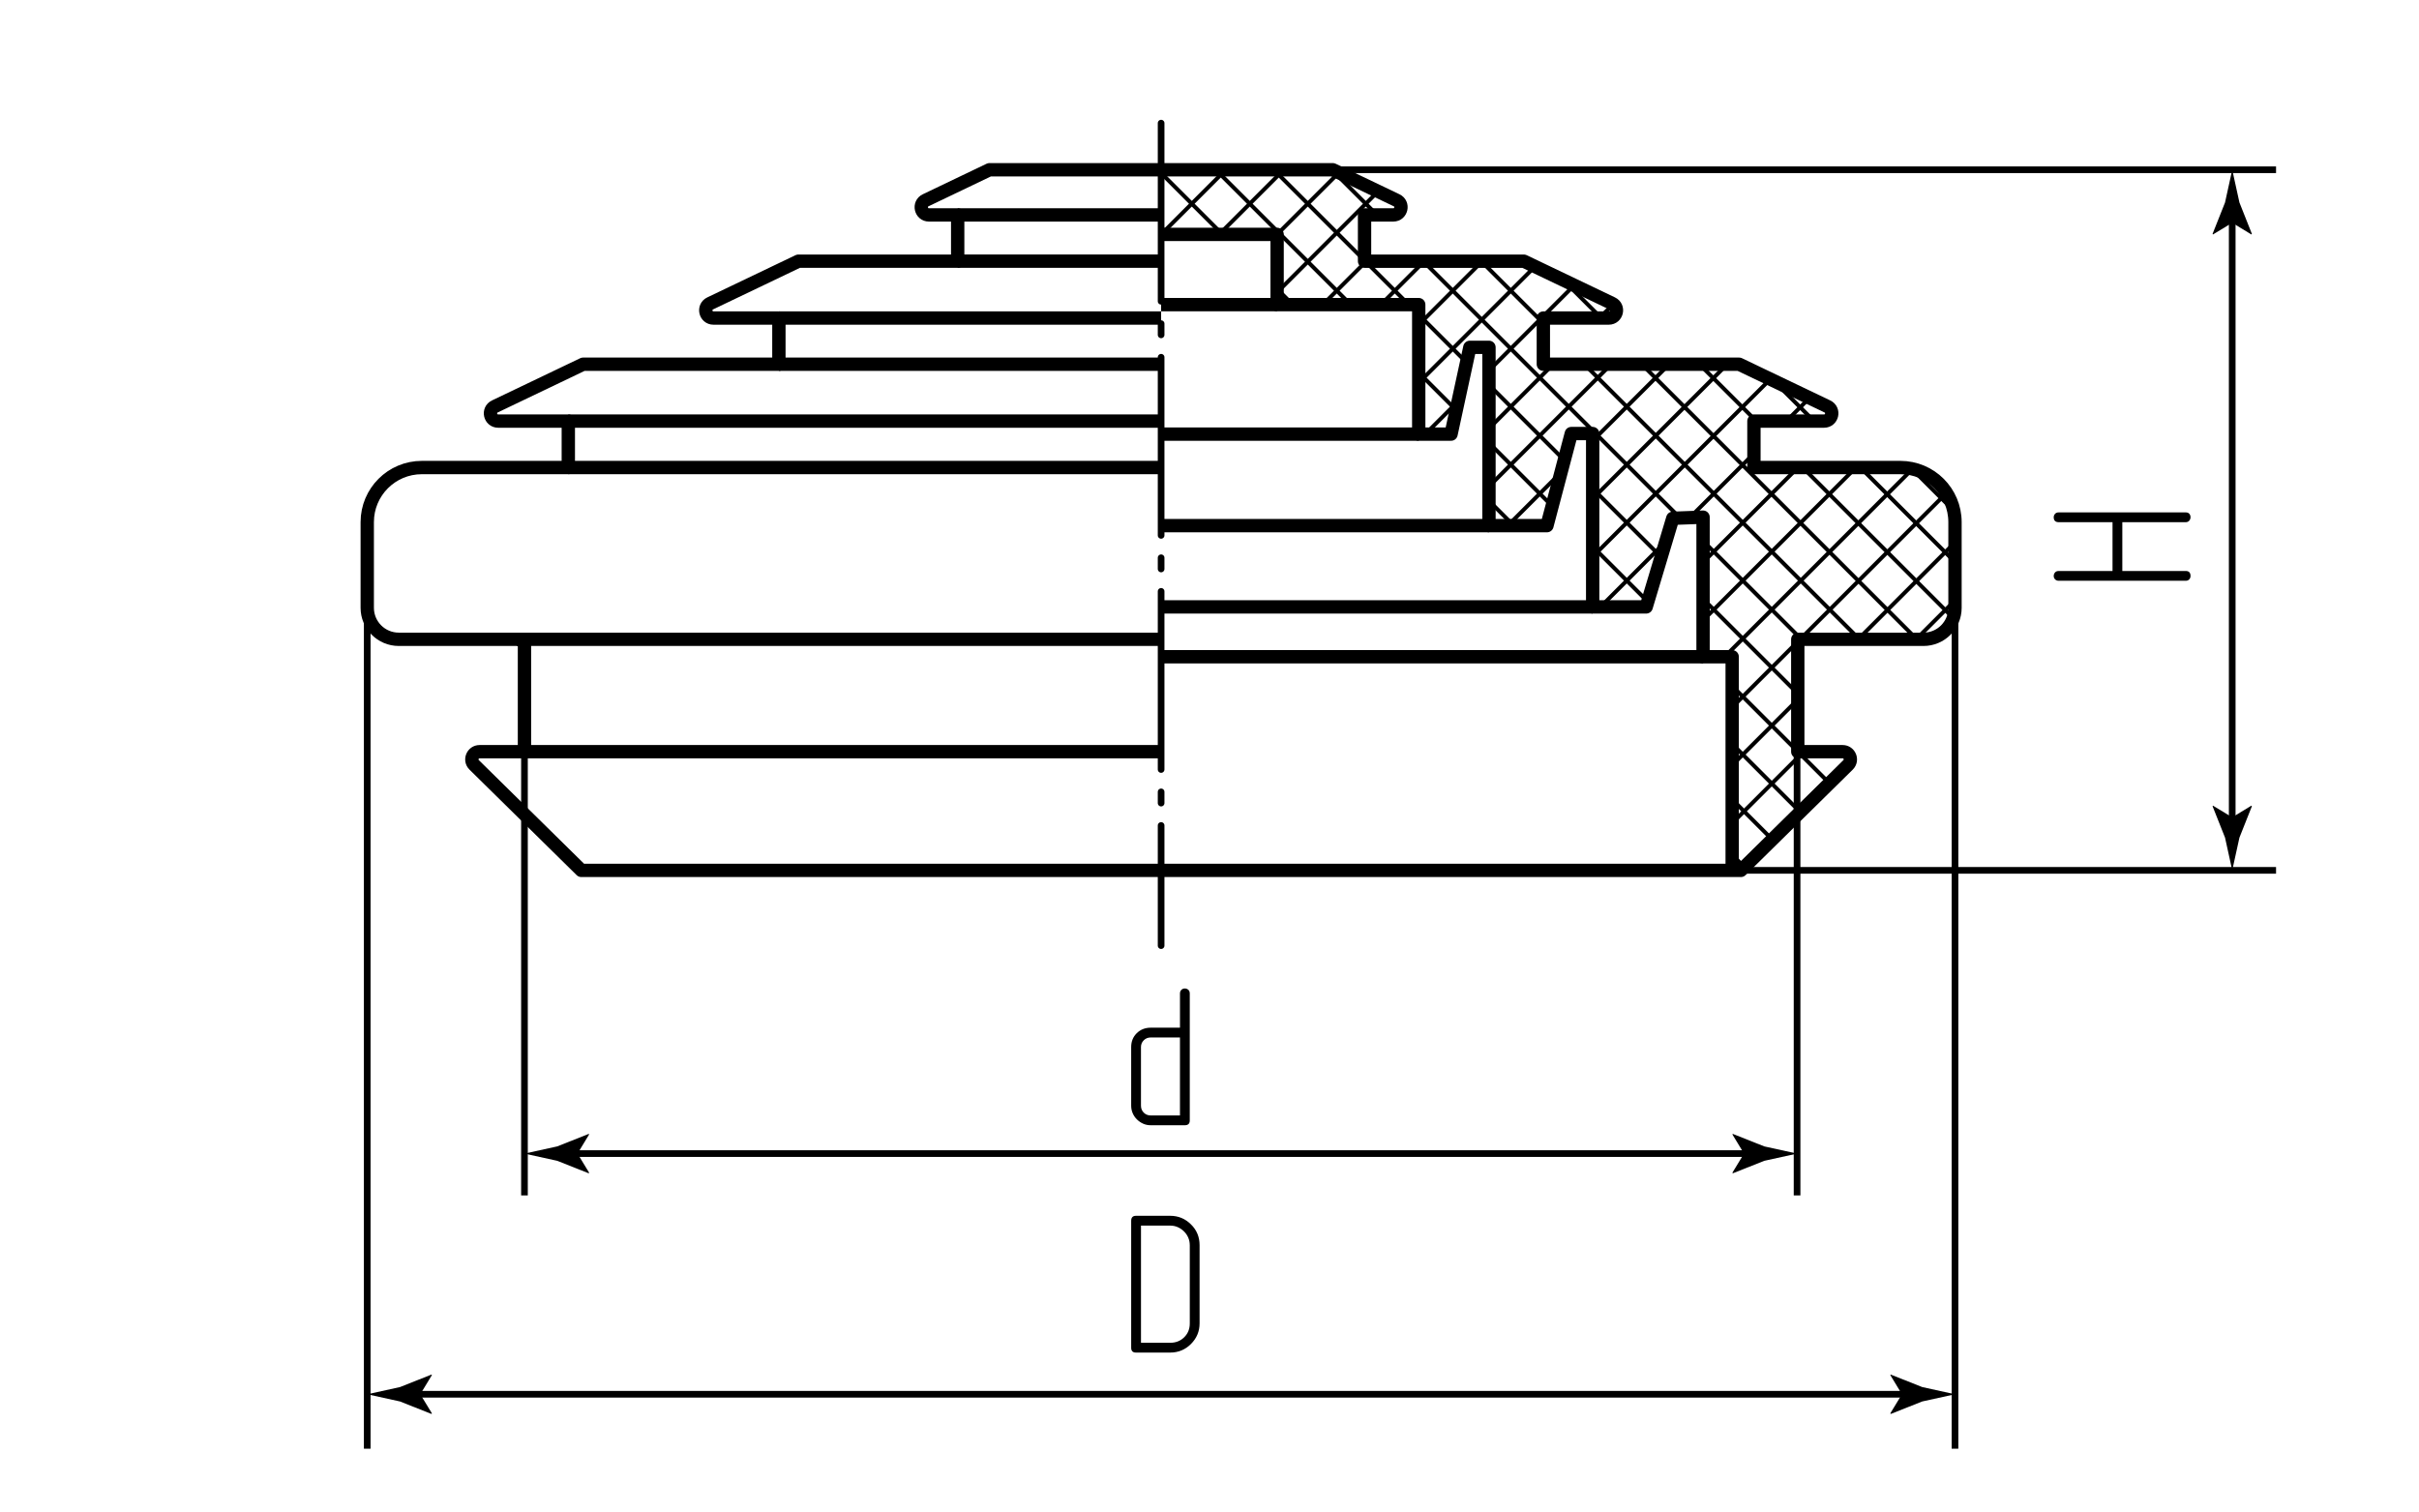 <?xml version="1.0" encoding="utf-8"?>
<!-- Generator: Adobe Illustrator 24.1.1, SVG Export Plug-In . SVG Version: 6.00 Build 0)  -->
<svg version="1.1" id="kvm" xmlns="http://www.w3.org/2000/svg" xmlns:xlink="http://www.w3.org/1999/xlink" x="0px" y="0px"
	 viewBox="0 0 181.417 113.386" style="enable-background:new 0 0 181.417 113.386;" xml:space="preserve">
<style type="text/css">
	.st0{fill:none;stroke:#000000;stroke-width:0.3;stroke-linejoin:round;stroke-miterlimit:10;}
	
		.st1{fill:none;stroke:#000000;stroke-width:0.5;stroke-linecap:round;stroke-linejoin:round;stroke-dasharray:13.362,1.68,0.84,1.68;}
	.st2{fill:none;stroke:#000000;stroke-width:0.5;stroke-miterlimit:10;}
	.st3{fill:none;stroke:#000000;stroke-linejoin:round;stroke-miterlimit:10;}
</style>
<g id="Sections">
	<line class="st0" x1="87.08" y1="17.582" x2="91.679" y2="12.983"/>
	<line class="st0" x1="91.679" y1="17.582" x2="87.08" y2="12.983"/>
	<line class="st0" x1="91.43" y1="17.582" x2="96.029" y2="12.983"/>
	<line class="st0" x1="101.11" y1="22.663" x2="91.43" y2="12.983"/>
	<line class="st0" x1="109.159" y1="30.712" x2="106.382" y2="27.936"/>
	<line class="st0" x1="95.779" y1="17.582" x2="100.379" y2="12.983"/>
	<line class="st0" x1="105.647" y1="22.851" x2="95.779" y2="12.983"/>
	<line class="st0" x1="109.933" y1="27.137" x2="106.483" y2="23.687"/>
	<line class="st0" x1="95.905" y1="21.806" x2="103.327" y2="14.384"/>
	<line class="st0" x1="103.223" y1="16.077" x2="100.129" y2="12.983"/>
	<line class="st0" x1="99.336" y1="22.725" x2="102.512" y2="19.549"/>
	<line class="st0" x1="115.726" y1="24.231" x2="111.127" y2="19.631"/>
	<line class="st0" x1="96.947" y1="22.851" x2="95.861" y2="21.764"/>
	<line class="st0" x1="126.004" y1="38.859" x2="106.798" y2="19.652"/>
	<line class="st0" x1="117.315" y1="34.519" x2="111.71" y2="28.914"/>
	<line class="st0" x1="124.581" y1="41.785" x2="119.487" y2="36.691"/>
	<line class="st0" x1="134.811" y1="52.015" x2="127.912" y2="45.116"/>
	<line class="st0" x1="135.186" y1="48.04" x2="127.746" y2="40.6"/>
	<line class="st0" x1="139.452" y1="47.957" x2="118.737" y2="27.241"/>
	<line class="st0" x1="116.401" y1="37.955" x2="111.658" y2="33.212"/>
	<line class="st0" x1="123.578" y1="45.131" x2="119.538" y2="41.092"/>
	<line class="st0" x1="137.199" y1="58.753" x2="129.949" y2="51.503"/>
	<line class="st0" x1="113.528" y1="39.431" x2="111.707" y2="37.611"/>
	<line class="st0" x1="134.935" y1="60.839" x2="129.897" y2="55.8"/>
	<line class="st0" x1="132.912" y1="62.974" x2="129.897" y2="59.959"/>
	<line class="st0" x1="130.817" y1="65.039" x2="129.897" y2="64.118"/>
	<line class="st0" x1="143.84" y1="48.04" x2="123.313" y2="27.513"/>
	<line class="st0" x1="146.618" y1="46.491" x2="135.245" y2="35.118"/>
	<line class="st0" x1="146.602" y1="42.148" x2="139.661" y2="35.207"/>
	<line class="st0" x1="146.535" y1="38.317" x2="143.425" y2="35.207"/>
	<line class="st0" x1="103.61" y1="22.801" x2="106.778" y2="19.633"/>
	<line class="st0" x1="106.333" y1="24.428" x2="111.128" y2="19.633"/>
	<line class="st0" x1="106.452" y1="28.659" x2="115.086" y2="20.025"/>
	<line class="st0" x1="106.895" y1="32.565" x2="109.316" y2="30.144"/>
	<line class="st0" x1="111.672" y1="32.138" x2="116.376" y2="27.434"/>
	<line class="st0" x1="111.668" y1="36.492" x2="120.83" y2="27.33"/>
	<line class="st0" x1="113.304" y1="39.205" x2="117.098" y2="35.411"/>
	<line class="st0" x1="119.501" y1="37.358" x2="129.528" y2="27.331"/>
	<line class="st0" x1="119.354" y1="41.854" x2="132.721" y2="28.488"/>
	<line class="st0" x1="120.032" y1="45.527" x2="124.814" y2="40.744"/>
	<line class="st0" x1="127.676" y1="42.232" x2="134.837" y2="35.071"/>
	<line class="st0" x1="127.733" y1="46.525" x2="139.095" y2="35.163"/>
	<line class="st0" x1="129.293" y1="49.315" x2="143.264" y2="35.344"/>
	<line class="st0" x1="129.964" y1="52.994" x2="145.937" y2="37.021"/>
	<line class="st0" x1="129.993" y1="57.315" x2="134.871" y2="52.437"/>
	<line class="st0" x1="143.729" y1="47.929" x2="146.488" y2="45.169"/>
	<line class="st0" x1="111.676" y1="27.785" x2="117.992" y2="21.469"/>
	<line class="st0" x1="119.979" y1="23.831" x2="121.042" y2="22.768"/>
	<line class="st0" x1="120.146" y1="23.913" x2="117.355" y2="21.122"/>
	<line class="st0" x1="119.434" y1="33.075" x2="125.193" y2="27.316"/>
	<line class="st0" x1="131.651" y1="31.524" x2="127.446" y2="27.319"/>
	<line class="st0" x1="136.041" y1="31.587" x2="133.006" y2="28.552"/>
	<line class="st0" x1="126.679" y1="38.879" x2="131.462" y2="34.097"/>
	<line class="st0" x1="133.892" y1="31.667" x2="135.657" y2="29.902"/>
	<line class="st0" x1="139.401" y1="47.906" x2="146.611" y2="40.697"/>
	<line class="st0" x1="129.877" y1="61.78" x2="135.206" y2="56.451"/>
</g>
<g id="Middles">
	<line class="st1" x1="87.08" y1="9.237" x2="87.08" y2="70.935"/>
</g>
<g id="Texts">
	<g>
		<g>
			<path d="M88.494,74.525c0-0.11,0.035-0.2,0.105-0.27s0.155-0.105,0.255-0.105s0.188,0.032,0.263,0.097
				c0.075,0.065,0.112,0.158,0.112,0.278v9.525c0,0.24-0.125,0.36-0.375,0.36h-2.55c-0.21,0-0.402-0.04-0.577-0.12
				c-0.176-0.08-0.33-0.188-0.466-0.322c-0.135-0.135-0.239-0.29-0.314-0.465c-0.075-0.175-0.112-0.362-0.112-0.563v-4.395
				c0-0.42,0.14-0.767,0.42-1.042c0.279-0.275,0.63-0.412,1.05-0.412h2.189V74.525z M86.304,77.825c-0.21,0-0.385,0.07-0.525,0.21
				c-0.14,0.14-0.21,0.31-0.21,0.51v4.395c0,0.21,0.07,0.385,0.21,0.525c0.141,0.14,0.315,0.21,0.525,0.21h2.189v-5.85H86.304z"/>
		</g>
	</g>
	<g>
		<g>
			<path d="M154.397,39.172c-0.25,0-0.375-0.125-0.375-0.375c0-0.09,0.032-0.173,0.097-0.248c0.065-0.074,0.158-0.112,0.278-0.112
				h9.525c0.12,0,0.21,0.035,0.27,0.105s0.09,0.155,0.09,0.255s-0.032,0.188-0.098,0.263c-0.065,0.074-0.152,0.112-0.262,0.112
				h-4.755v3.66h4.755c0.24,0,0.36,0.125,0.36,0.375c0,0.1-0.032,0.185-0.098,0.255c-0.065,0.07-0.152,0.104-0.262,0.104h-9.525
				c-0.11,0-0.2-0.034-0.27-0.104s-0.105-0.155-0.105-0.255c0-0.101,0.032-0.188,0.097-0.263c0.065-0.075,0.158-0.112,0.278-0.112
				h4.035v-3.66H154.397z"/>
		</g>
	</g>
	<g>
		<g>
			<path d="M89.319,100.818c-0.43,0.43-0.95,0.645-1.56,0.645h-2.565c-0.239,0-0.359-0.12-0.359-0.36v-9.525
				c0-0.25,0.12-0.375,0.359-0.375h2.565c0.609,0,1.13,0.215,1.56,0.645c0.43,0.42,0.646,0.94,0.646,1.56v5.865
				C89.964,99.873,89.748,100.388,89.319,100.818z M89.229,93.408c0-0.2-0.037-0.387-0.112-0.563
				c-0.075-0.175-0.18-0.33-0.315-0.465c-0.135-0.135-0.29-0.242-0.465-0.322s-0.367-0.12-0.577-0.12h-2.19v8.79h2.19
				c0.42,0,0.77-0.138,1.05-0.413s0.42-0.623,0.42-1.042V93.408z"/>
		</g>
	</g>
</g>
<g id="Pointers">
	<g>
		<g>
			<line class="st2" x1="131.514" y1="86.536" x2="42.593" y2="86.536"/>
			<g>
				<path d="M130.796,86.536l-0.877,1.441l0.049,0.033l2.35-0.933c0.819-0.18,1.637-0.36,2.456-0.54
					c-0.819-0.18-1.637-0.36-2.456-0.54l-2.35-0.933l-0.049,0.025L130.796,86.536z"/>
			</g>
			<g>
				<path d="M43.311,86.536l0.877,1.441l-0.049,0.033l-2.35-0.933c-0.819-0.18-1.637-0.36-2.456-0.54
					c0.819-0.18,1.637-0.36,2.456-0.54l2.35-0.933l0.049,0.025L43.311,86.536z"/>
			</g>
		</g>
	</g>
	<g>
		<g>
			<line class="st2" x1="167.409" y1="15.995" x2="167.409" y2="62.029"/>
			<g>
				<path d="M167.409,16.713l1.441,0.877l0.033-0.049l-0.933-2.35c-0.18-0.819-0.36-1.637-0.54-2.456
					c-0.18,0.819-0.36,1.637-0.54,2.456l-0.933,2.35l0.025,0.049L167.409,16.713z"/>
			</g>
			<g>
				<path d="M167.409,61.311l1.441-0.877l0.033,0.049l-0.933,2.35c-0.18,0.819-0.36,1.637-0.54,2.456
					c-0.18-0.819-0.36-1.637-0.54-2.456l-0.933-2.35l0.025-0.049L167.409,61.311z"/>
			</g>
		</g>
	</g>
	<g>
		<g>
			<line class="st2" x1="143.357" y1="104.589" x2="30.802" y2="104.589"/>
			<g>
				<path d="M142.639,104.589l-0.877,1.441l0.049,0.033l2.35-0.933c0.819-0.18,1.637-0.36,2.456-0.54
					c-0.819-0.18-1.637-0.36-2.456-0.54l-2.35-0.933l-0.049,0.025L142.639,104.589z"/>
			</g>
			<g>
				<path d="M31.52,104.589l0.877,1.441l-0.049,0.033l-2.35-0.933c-0.819-0.18-1.637-0.36-2.456-0.54
					c0.819-0.18,1.637-0.36,2.456-0.54l2.35-0.933l0.049,0.025L31.52,104.589z"/>
			</g>
		</g>
	</g>
</g>
<g id="Сallout">
	<line class="st2" x1="146.618" y1="45.593" x2="146.618" y2="108.673"/>
	<line class="st2" x1="27.541" y1="45.593" x2="27.541" y2="108.673"/>
	<line class="st2" x1="39.333" y1="48.452" x2="39.333" y2="89.673"/>
	<line class="st2" x1="134.774" y1="48.452" x2="134.774" y2="89.673"/>
	<line class="st2" x1="129.475" y1="65.289" x2="170.696" y2="65.289"/>
	<line class="st2" x1="99.616" y1="12.734" x2="170.696" y2="12.734"/>
</g>
<g id="BaseContour">
	<path class="st3" d="M134.827,47.957v8.431h3.366c0.516,0,0.773,0.626,0.405,0.989l-8.036,7.914H43.597l-8.036-7.914
		c-0.368-0.362-0.111-0.989,0.405-0.989h3.367v-8.431h-9.428c-1.305,0-2.363-1.058-2.363-2.363v-6.428
		c0-2.261,1.833-4.094,4.094-4.094h10.985v-3.485h-5.259c-0.615,0-0.804-0.833-0.249-1.098l6.615-3.166h14.686v-3.465h-4.905
		c-0.615,0-0.804-0.833-0.249-1.098l6.615-3.166h11.948v-3.472H69.67c-0.615,0-0.804-0.833-0.249-1.098l4.781-2.289h25.757
		l4.781,2.289c0.554,0.265,0.365,1.098-0.249,1.098h-2.154v3.472h11.948l6.615,3.166c0.554,0.265,0.365,1.098-0.249,1.098h-4.905
		v3.465h14.686l6.615,3.166c0.554,0.265,0.365,1.098-0.249,1.098h-5.259v3.485h10.985c2.261,0,4.094,1.833,4.094,4.094v6.428
		c0,1.305-1.058,2.363-2.363,2.363H134.827z"/>
	<line class="st3" x1="71.824" y1="16.121" x2="87.08" y2="16.121"/>
	<line class="st3" x1="71.824" y1="19.592" x2="87.08" y2="19.592"/>
	<line class="st3" x1="58.414" y1="23.857" x2="87.08" y2="23.857"/>
	<line class="st3" x1="58.414" y1="27.322" x2="87.08" y2="27.322"/>
	<line class="st3" x1="42.621" y1="31.587" x2="87.08" y2="31.587"/>
	<line class="st3" x1="42.621" y1="35.071" x2="87.08" y2="35.071"/>
	<line class="st3" x1="38.747" y1="47.957" x2="87.08" y2="47.957"/>
	<line class="st3" x1="39.333" y1="56.387" x2="87.08" y2="56.387"/>
	<polyline class="st3" points="87.08,17.582 95.779,17.582 95.779,22.851 106.4,22.851 106.4,32.565 108.825,32.565 110.233,26.056 
		111.668,26.056 111.668,39.431 116.017,39.431 117.842,32.523 119.445,32.523 119.445,45.527 123.459,45.527 125.452,38.879 
		127.724,38.795 127.724,49.267 129.908,49.267 129.908,65.289 	"/>
	<line class="st3" x1="95.779" y1="22.851" x2="87.08" y2="22.851"/>
	<line class="st3" x1="106.4" y1="32.565" x2="87.08" y2="32.565"/>
	<line class="st3" x1="111.668" y1="39.431" x2="87.08" y2="39.431"/>
	<line class="st3" x1="119.445" y1="45.527" x2="87.08" y2="45.527"/>
	<line class="st3" x1="127.724" y1="49.267" x2="87.08" y2="49.267"/>
</g>
</svg>

